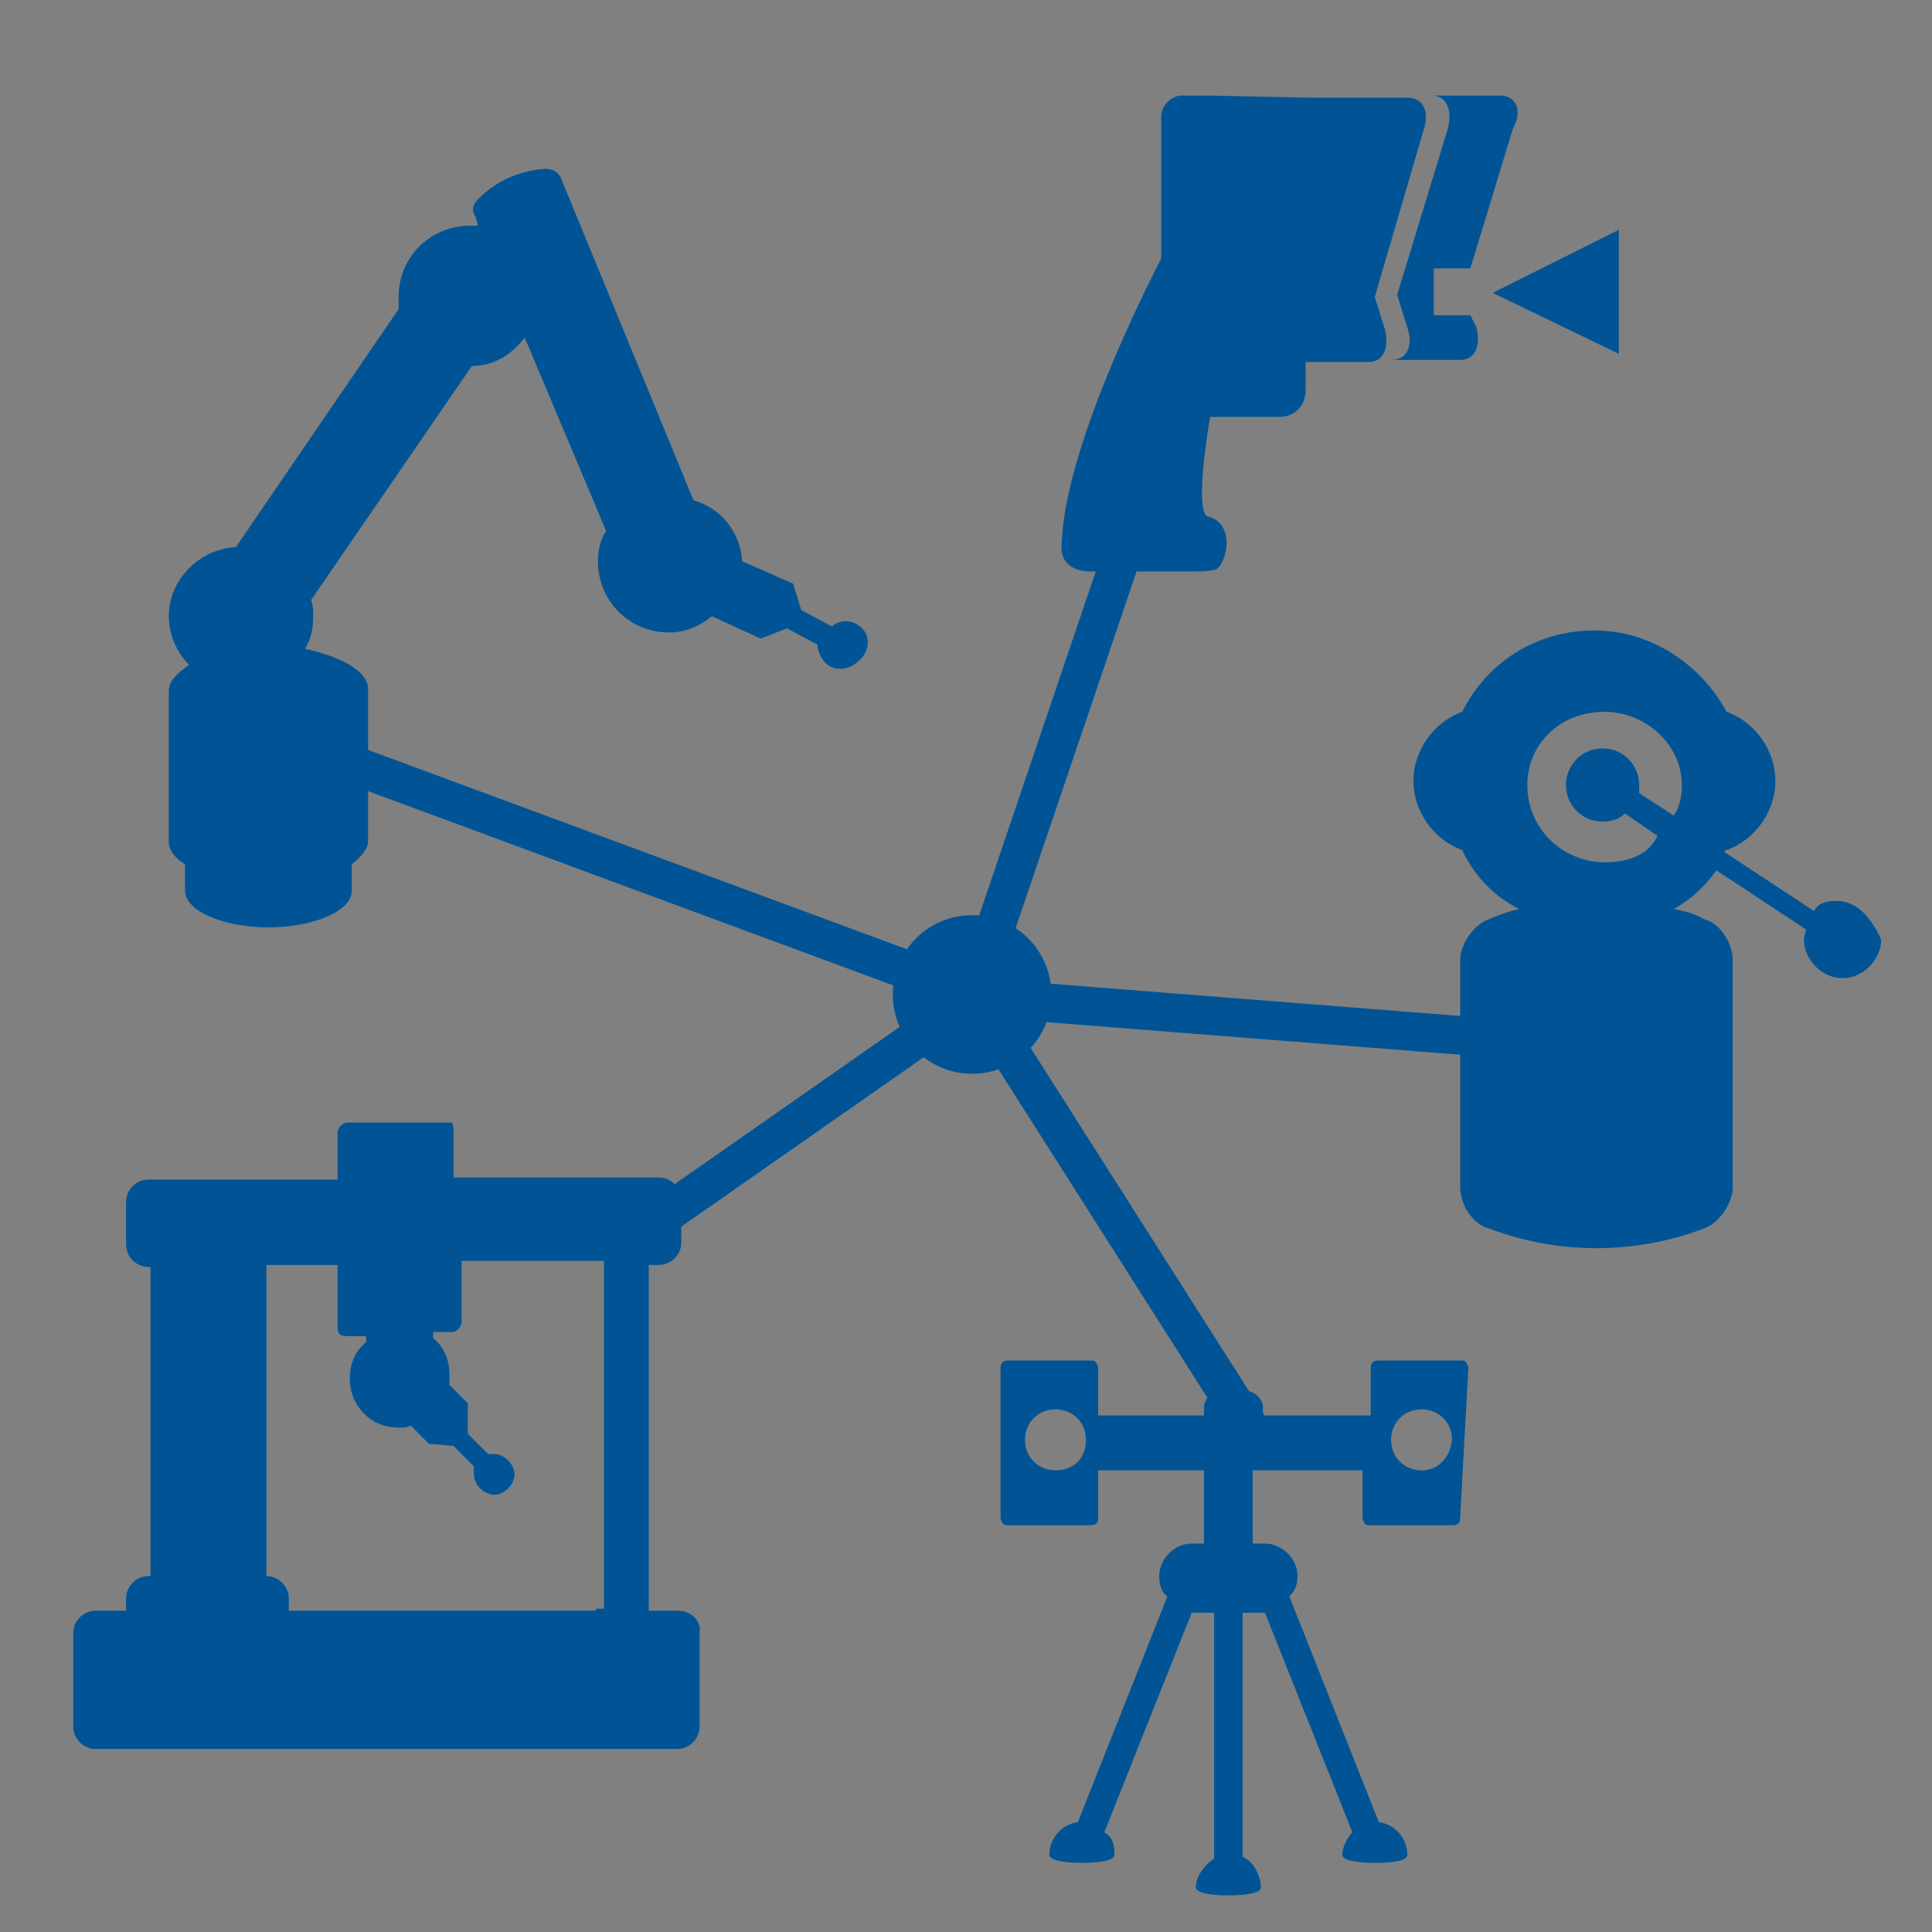 <?xml version="1.0" encoding="utf-8"?>
<!-- Generator: Adobe Illustrator 27.0.0, SVG Export Plug-In . SVG Version: 6.00 Build 0)  -->
<svg version="1.1" id="Ebene_1" xmlns="http://www.w3.org/2000/svg" xmlns:xlink="http://www.w3.org/1999/xlink" x="0px" y="0px"
	 viewBox="0 0 95 95" style="enable-background:new 0 0 95 95;" xml:space="preserve">
<rect x="0" y="0" width="95" height="95" fill="#808080" stroke="none"/>
<style type="text/css">
	.st0{fill:#005495;}
	.st1{fill:#FFFFFF;}
	.st2{fill:#004F91;}
	.st3{fill:none;}
	.st4{fill-rule:evenodd;clip-rule:evenodd;fill:#005495;}
</style>
<g>
	<path class="st0" d="M69.7-63.3c-3.1,0-6.1,0-9.2,0c0-8.3,0-16.5,0-24.8c3.1,0,6.1,0,9.2,0C69.7-79.8,69.7-71.6,69.7-63.3z
		 M65.1-86.2c-1,0-1.9,0-2.9,0c-0.3,0-0.7,0.1-0.7,0.5s0.3,0.5,0.7,0.5c1.9,0,3.9,0,5.8,0c0.3,0,0.7-0.1,0.7-0.5s-0.3-0.5-0.7-0.5
		C67-86.2,66.1-86.2,65.1-86.2z M65.1-83.3c1,0,1.9,0,2.9,0c0.3,0,0.7-0.1,0.7-0.5s-0.3-0.5-0.7-0.5c-1.9,0-3.9,0-5.8,0
		c-0.4,0-0.7,0.1-0.7,0.5s0.3,0.5,0.7,0.5C63.1-83.3,64.1-83.3,65.1-83.3z M65-82.4L65-82.4c-0.9,0-1.9,0-2.8,0
		c-0.4,0-0.7,0.1-0.7,0.5s0.3,0.5,0.7,0.5c1.9,0,3.9,0,5.8,0c0.4,0,0.7-0.1,0.7-0.5s-0.3-0.5-0.7-0.5C67-82.4,66-82.4,65-82.4z"/>
	<path class="st0" d="M79-64.9c-2.6,0-5.2,0-7.9,0c0-7.1,0-14.1,0-21.2c2.6,0,5.2,0,7.9,0C79-79.1,79-72,79-64.9z M75.1-82.9
		c-0.8,0-1.6,0-2.5,0c-0.2,0-0.4,0.3-0.6,0.4c0.2,0.1,0.4,0.4,0.6,0.4c1.7,0,3.3,0,5,0c0.2,0,0.4-0.3,0.6-0.4
		c-0.2-0.1-0.4-0.4-0.6-0.4C76.7-82.9,75.9-82.9,75.1-82.9z M75-84.5c-0.8,0-1.6,0-2.5,0c-0.2,0-0.4,0.3-0.6,0.4
		c0.2,0.1,0.4,0.4,0.6,0.4c1.7,0,3.3,0,5,0c0.2,0,0.4-0.3,0.6-0.4c-0.2-0.1-0.4-0.4-0.6-0.4C76.7-84.5,75.9-84.5,75-84.5z M75-80.4
		c0.8,0,1.7,0,2.5,0c0.3,0,0.6,0,0.5-0.4c0-0.2-0.4-0.4-0.5-0.4c-1.7,0-3.3,0-5,0c-0.2,0-0.4,0.3-0.6,0.4c0.2,0.1,0.4,0.4,0.6,0.4
		C73.4-80.4,74.2-80.4,75-80.4z"/>
	<path class="st0" d="M51.2-86.2c2.6,0,5.2,0,7.8,0c0,7,0,14,0,21.1c-2.6,0-5.2,0-7.8,0C51.2-72.1,51.2-79.2,51.2-86.2z M55.1-83
		c-0.8,0-1.6,0-2.5,0c-0.3,0-0.7,0.1-0.6,0.5c0,0.2,0.4,0.4,0.6,0.4c1.6,0,3.3,0,4.9,0c0.2,0,0.4-0.3,0.6-0.4
		c-0.2-0.1-0.4-0.4-0.6-0.4C56.8-83,55.9-83,55.1-83z M55.1-83.7c0.8,0,1.6,0,2.5,0c0.2,0,0.4-0.3,0.6-0.4c-0.2-0.1-0.4-0.4-0.6-0.4
		c-1.6,0-3.3,0-4.9,0c-0.3,0-0.7,0.1-0.6,0.5c0,0.2,0.4,0.4,0.6,0.4C53.5-83.7,54.3-83.8,55.1-83.7z M55.1-80.5c0.8,0,1.7,0,2.5,0
		c0.2,0,0.4-0.2,0.6-0.4c-0.2-0.1-0.4-0.4-0.6-0.4c-1.7,0-3.3,0-5,0c-0.2,0-0.5,0.2-0.5,0.4c-0.1,0.4,0.2,0.4,0.5,0.4
		C53.4-80.6,54.3-80.5,55.1-80.5z"/>
	<path class="st1" d="M65.1-86.2c1,0,1.9,0,2.9,0c0.4,0,0.7,0.1,0.7,0.5s-0.3,0.5-0.7,0.5c-1.9,0-3.9,0-5.8,0
		c-0.4,0-0.7-0.1-0.7-0.5s0.3-0.5,0.7-0.5C63.2-86.2,64.1-86.2,65.1-86.2z"/>
	<path class="st1" d="M65.1-83.3c-1,0-1.9,0-2.9,0c-0.4,0-0.7-0.1-0.7-0.5s0.3-0.5,0.7-0.5c1.9,0,3.9,0,5.8,0c0.4,0,0.7,0.1,0.7,0.5
		s-0.3,0.5-0.7,0.5C67-83.3,66.1-83.3,65.1-83.3z"/>
	<path class="st1" d="M65-82.4c1,0,2,0,3,0c0.4,0,0.7,0.1,0.7,0.5s-0.3,0.5-0.7,0.5c-1.9,0-3.9,0-5.8,0c-0.4,0-0.7-0.1-0.7-0.5
		s0.3-0.5,0.7-0.5C63.1-82.4,64.1-82.4,65-82.4L65-82.4z"/>
	<path class="st1" d="M75.1-82.9c0.8,0,1.6,0,2.5,0c0.2,0,0.4,0.3,0.6,0.4c-0.2,0.1-0.4,0.4-0.6,0.4c-1.7,0-3.3,0-5,0
		c-0.2,0-0.4-0.3-0.6-0.4c0.2-0.1,0.4-0.4,0.6-0.4C73.5-82.9,74.3-82.9,75.1-82.9z"/>
	<path class="st1" d="M75-84.5c0.8,0,1.7,0,2.5,0c0.2,0,0.4,0.3,0.6,0.4c-0.2,0.1-0.4,0.4-0.6,0.4c-1.7,0-3.3,0-5,0
		c-0.2,0-0.4-0.3-0.6-0.4c0.2-0.1,0.4-0.4,0.6-0.4C73.4-84.5,74.2-84.5,75-84.5z"/>
	<path class="st1" d="M75-80.4c-0.8,0-1.6,0-2.5,0c-0.2,0-0.4-0.3-0.6-0.4c0.2-0.1,0.4-0.4,0.6-0.4c1.7,0,3.3,0,5,0
		c0.2,0,0.5,0.2,0.5,0.4c0.1,0.4-0.2,0.4-0.5,0.4C76.7-80.4,75.9-80.4,75-80.4z"/>
	<path class="st1" d="M55.1-83c0.8,0,1.6,0,2.5,0c0.2,0,0.4,0.3,0.6,0.4c-0.2,0.1-0.4,0.4-0.6,0.4c-1.6,0-3.3,0-4.9,0
		c-0.2,0-0.5-0.2-0.6-0.4c-0.1-0.4,0.2-0.5,0.6-0.5C53.5-83,54.3-83,55.1-83z"/>
	<path class="st1" d="M55.1-83.7c-0.8,0-1.6,0-2.5,0c-0.2,0-0.5-0.2-0.6-0.4c-0.1-0.4,0.2-0.5,0.6-0.5c1.6,0,3.3,0,4.9,0
		c0.2,0,0.4,0.3,0.6,0.4c-0.2,0.2-0.4,0.4-0.6,0.4C56.8-83.7,55.9-83.7,55.1-83.7z"/>
	<path class="st1" d="M55.1-80.5c-0.8,0-1.6,0-2.5,0c-0.3,0-0.6,0-0.5-0.4c0-0.2,0.4-0.4,0.5-0.4c1.7,0,3.3,0,5,0
		c0.2,0,0.4,0.3,0.6,0.4c-0.2,0.1-0.4,0.4-0.6,0.4C56.8-80.5,55.9-80.5,55.1-80.5z"/>
</g>
<g>
	<path class="st2" d="M124.5-63.5c0-7.4,0-14.7,0-22.2c0.4,0.2,0.9,0.3,1.3,0.5c2.7,1,5.5,2.1,8.2,3.1c0.4,0.2,0.5,0.4,0.5,0.8
		c0,4.5,0,9,0,13.6c0,0.3,0,0.6-0.4,0.7c-3.1,1.1-6.1,2.3-9.2,3.5C124.7-63.6,124.6-63.5,124.5-63.5z"/>
	<path class="st2" d="M122.5-63.6c-1.3-0.5-2.5-0.9-3.8-1.4c-1.8-0.7-3.5-1.4-5.3-2c-0.4-0.1-0.5-0.3-0.5-0.7c0-4.5,0-9,0-13.6
		c0-0.3,0-0.6,0.3-0.7c3.1-1.2,6.1-2.3,9.3-3.5C122.5-78.2,122.5-70.9,122.5-63.6z"/>
	<path class="st2" d="M136.6-68.6c0.3,0.2,0.4,0.3,0.6,0.4c-0.2,0.1-0.3,0.3-0.5,0.4c-0.4,0.2-0.8,0.2-1.2,0.4
		c0-0.2-0.1-0.3-0.1-0.5c0.7,0,0.8-0.5,0.8-1c0-3.7,0-7.5,0-11.2c0-0.7,0-1.2-0.8-1.3c0.1-0.5,0.1-0.5,0.4-0.4
		c0.4,0.1,0.7,0.3,1.1,0.4c0.4,0.1,0.4,0.3,0.1,0.5c-0.1,0.1-0.3,0.2-0.3,0.4C136.6-76.5,136.6-72.5,136.6-68.6
		C136.6-68.5,136.6-68.5,136.6-68.6z"/>
	<path class="st2" d="M124.9-88.5c-0.1,0.6,0.2,0.8,0.7,1c2.7,1,5.4,2.1,8.1,3.1c0.1,0.1,0.3,0.1,0.4,0.1c0.3-0.1-0.1-0.9,0.6-0.7
		c0,0.5,0,1,0,1.5c0,0.1-0.2,0.2-0.2,0.3c-0.1-0.1-0.2-0.1-0.2-0.2c-0.1-0.1-0.2-0.3-0.4-0.4c-2.9-1.1-5.9-2.3-8.8-3.4
		c-0.1,0-0.1,0,0,0c-0.2,0.2-0.4,0.4-0.6,0.6C124.2-87.9,124.3-88.4,124.9-88.5z"/>
</g>
<g>
	<path class="st2" d="M188.5-80.6c0.6-0.5,1.1-1,1.7-1.5c-0.5-0.3-0.9-0.6-1.3-0.8c-4.7-2.5-10.4,0.2-11.5,5.3
		c-0.1,0.4-0.1,0.9-0.2,1.3c0,0.3-0.1,0.4-0.4,0.4c-0.8,0-1.5,0-2.3,0c-0.3,0-0.4-0.2-0.4-0.4c0.1-2.4,0.9-4.6,2.4-6.5
		c1.7-2.1,3.9-3.5,6.6-4c3.3-0.6,6.3,0.1,8.9,2.2c0.1,0.1,0.1,0.1,0.3,0.2c0.4-0.4,0.8-0.8,1.2-1.1c0.4-0.4,0.5-0.4,0.7,0.1
		c0.8,2.3,1.5,4.6,2.3,7c0,0.1,0,0.3,0,0.5c-0.2,0-0.3,0-0.4,0c-2.3-0.8-4.7-1.5-7-2.3C188.9-80.4,188.8-80.5,188.5-80.6z"/>
	<path class="st2" d="M176.5-65.8c-0.2-0.3-0.3-0.4-0.3-0.6c-0.8-2.3-1.6-4.7-2.3-7c0-0.1,0-0.3,0-0.4c0.1,0,0.3,0,0.4,0
		c2.3,0.8,4.6,1.5,6.9,2.3c0.6,0.2,0.6,0.3,0.2,0.7c-0.4,0.4-0.8,0.7-1.2,1.1c1,0.8,2.1,1.3,3.3,1.6c2.7,0.5,5.1-0.1,7.1-2
		c1.5-1.4,2.3-3.1,2.5-5.2c0.1-0.6,0-0.6,0.7-0.6s1.3,0,2,0c0.4,0,0.5,0.1,0.5,0.5c-0.2,2.9-1.2,5.3-3.3,7.4
		c-2.3,2.3-5.1,3.3-8.3,3.2c-2.4-0.1-4.5-0.9-6.3-2.3c-0.3-0.2-0.4-0.2-0.6,0C177.4-66.7,177-66.3,176.5-65.8z"/>
	<path class="st2" d="M189.3-71.1c-0.3-0.2-0.4-0.7-1-0.5c-0.6,0.1-0.4,0.6-0.7,0.9c-0.3-0.1-0.6-0.1-0.9-0.2
		c-0.1-0.4,0.1-0.8-0.4-1.1c-0.5-0.3-0.7,0.1-1.1,0.1c-0.2-0.3-0.4-0.5-0.6-0.8c0.2-0.3,0.7-0.4,0.5-1c-0.1-0.5-0.6-0.4-0.9-0.7
		c0.1-0.3,0.1-0.6,0.2-1c0.4-0.1,0.8,0.2,1.1-0.3c0.3-0.5-0.1-0.7-0.2-1.1c0.3-0.2,0.6-0.4,0.8-0.6c0.3,0.2,0.4,0.7,1,0.5
		c0.6-0.1,0.4-0.6,0.7-0.9c0.3,0.1,0.6,0.1,1,0.2c0.1,0.4-0.2,0.8,0.3,1.1c0.5,0.3,0.7-0.1,1.1-0.2c0.2,0.3,0.4,0.5,0.6,0.9
		c-0.1,0.1-0.2,0.1-0.3,0.2c-0.5,0.4-0.4,1,0.3,1.2c0.3,0.1,0.4,0.2,0.3,0.5c-0.1,0.2,0.1,0.7-0.5,0.7c-0.8,0-1.1,0.5-0.7,1.2
		c0,0.1,0.1,0.1,0.1,0.2C189.9-71.5,189.6-71.3,189.3-71.1z M187.8-75.8c-0.9,0-1.6,0.7-1.6,1.6c0,0.8,0.7,1.6,1.6,1.6
		c0.9,0,1.6-0.7,1.6-1.6C189.4-75.1,188.7-75.8,187.8-75.8z"/>
	<path class="st2" d="M179.8-76.9c0-0.3-0.1-0.5-0.1-0.8c0.9-0.4,1-0.7,0.3-1.4c0.1-0.1,0.1-0.2,0.2-0.3c0.1-0.1,0.2-0.2,0.2-0.3
		c0.9,0.4,1.2,0.2,1.2-0.7c0.6-0.3,0.7-0.3,1,0.3c0.1,0.2,0.7,0.3,0.9,0.1c0.1-0.1,0.2-0.2,0.3-0.4c0.2,0.2,0.5,0.3,0.7,0.5
		c-0.4,0.9-0.2,1.2,0.8,1.2c0.1,0.2,0.1,0.5,0.1,0.6c-0.3,0.3-0.5,0.4-0.7,0.7c-0.2,0.4,0.2,0.6,0.4,0.8c-0.2,0.2-0.3,0.5-0.5,0.7
		c-1-0.3-1.2-0.2-1.3,0.8c-0.2,0-0.5,0.1-0.8,0.2c-0.2-0.3-0.1-0.7-0.6-0.8s-0.5,0.3-0.8,0.4c-0.2-0.2-0.4-0.3-0.7-0.5
		C181-76.6,180.8-76.8,179.8-76.9z M182.5-76.4c0.7,0,1.4-0.6,1.4-1.3s-0.6-1.4-1.4-1.4c-0.7,0-1.4,0.6-1.3,1.3
		C181.2-77,181.8-76.4,182.5-76.4z"/>
	<path class="st2" d="M188.5-74.2c0,0.4-0.3,0.7-0.7,0.7s-0.7-0.3-0.7-0.7s0.3-0.7,0.7-0.7S188.5-74.6,188.5-74.2z"/>
	<path class="st2" d="M182-77.8c0.1-0.3,0.3-0.5,0.6-0.5c0.4,0,0.5,0.3,0.5,0.6s-0.3,0.6-0.6,0.6C182.2-77.3,182-77.5,182-77.8z"/>
</g>
<g>
	<path class="st2" d="M259-68.1c-9.3,0-18.4,0-27.6,0c0-0.2,0-0.3,0-0.5c0-5.4,0-10.7,0-16.1c0-0.5,0.1-0.6,0.6-0.6
		c8.8,0,17.7,0,26.5,0c0.5,0,0.6,0.1,0.6,0.6c0,5.3,0,10.7,0,16C259-68.5,259-68.3,259-68.1z M245.2-69.5c4,0,7.9,0,11.9,0
		c0.4,0,0.6-0.1,0.6-0.6c0-4.4,0-8.8,0-13.3c0-0.5-0.1-0.6-0.6-0.6c-7.9,0-15.9,0-23.8,0c-0.6,0-0.6,0-0.6,0.6c0,4.4,0,8.8,0,13.2
		c0,0.5,0.1,0.6,0.6,0.6C237.2-69.5,241.2-69.5,245.2-69.5z"/>
	<path class="st2" d="M245.2-67.6c5,0,9.9,0,14.9,0c0.2,0,0.6,0.1,0.6,0.2c0.1,0.3,0.2,0.7-0.2,1s-0.8,0.5-1.3,0.5
		c-9.4,0-18.8,0-28.1,0c-0.6,0-1-0.2-1.3-0.6c-0.2-0.2-0.1-0.6-0.1-0.9c0-0.1,0.4-0.1,0.5-0.1C235.2-67.6,240.2-67.6,245.2-67.6z"/>
	<path class="st2" d="M234.2-70.6c0-0.2,0-0.4,0-0.5c0-3.8,0-7.5,0-11.3c0-0.6,0-0.6,0.6-0.6c5,0,9.9,0,14.9,0
		c0.3,0,0.6,0.1,0.7,0.3c0.5,0.5,1.1,1,1.6,1.6c0.1,0.2,0.3,0.4,0.3,0.6c0,3.2,0,6.4,0,9.5c0,0.3,0,0.5-0.4,0.5
		c-5.8,0-11.6,0-17.4,0C234.4-70.6,234.4-70.6,234.2-70.6z M251.9-71c0-0.1,0-0.1,0-0.2c0-3.1,0-6.1,0-9.2c0-0.1-0.2-0.3-0.3-0.3
		c-0.4,0-0.9,0-1.3,0c-0.3,0-0.5-0.1-0.4-0.5c0-0.4,0-0.8,0-1.1c0-0.5-0.1-0.6-0.6-0.6c-4.8,0-9.5,0-14.3,0c-0.4,0-0.5,0.1-0.5,0.5
		c0,2.7,0,5.4,0,8.1c0,0.4,0.1,0.5,0.5,0.5c2.1,0,4.1,0,6.2,0c0.2,0,0.4,0,0.6,0c0,1,0,1.8,0,2.7C245.2-71,248.6-71,251.9-71z
		 M238.9-72.2L238.9-72.2c0,0.2,0,0.4,0,0.5c0,0.3,0.1,0.4,0.3,0.3c0.2,0,0.5-0.1,0.7-0.1c0.4-0.2,0.6-0.7,0.4-1.1
		c-0.1-0.4-0.5-0.6-1.1-0.5C238.6-73,239-72.6,238.9-72.2C238.9-72.3,238.9-72.3,238.9-72.2z M238.4-71.4c0.1,0,0.1,0,0.2,0.1
		c0.1-0.1,0.2-0.3,0.2-0.4c-0.1-0.4-0.2-0.8-0.4-1.2c0-0.1-0.2-0.2-0.3-0.2c-0.1,0-0.2,0.1-0.3,0.1c-0.2,0.5-0.3,1-0.5,1.5
		c0.3,0.2,0.4,0,0.5-0.2c0-0.1,0.2-0.2,0.2-0.2c0.1,0,0.2,0.1,0.2,0.2C238.3-71.6,238.3-71.5,238.4-71.4z M236.8-71.8L236.8-71.8
		c-0.2,0-0.5,0-0.5-0.1c-0.1-0.2-0.1-0.4,0-0.5c0.1-0.1,0.4-0.1,0.5-0.2c0.1,0,0.2-0.1,0.3-0.2c-0.1-0.1-0.1-0.2-0.2-0.2
		c-0.4-0.1-0.7,0-0.9,0.3s-0.3,0.7,0,1.1c0.2,0.3,0.6,0.4,0.9,0.3c0.1,0,0.2-0.2,0.3-0.2C237-71.7,236.9-71.8,236.8-71.8z
		 M250.2-82.3c0,0.3,0,0.7,0,1.1c0,0.1,0.1,0.2,0.2,0.2c0.4,0,0.8,0,1.3,0C251.2-81.5,250.7-81.9,250.2-82.3z"/>
	<path class="st2" d="M256.3-78.3c-0.3,0-0.6,0-0.9,0v0.1c0.3,0,0.6,0,0.9,0.1c0.1,0.4,0,0.6-0.4,0.6c-0.2,0-0.3,0-0.5,0v0.1
		c0.3,0,0.6,0.1,0.9,0.1c0,0.1,0,0.3,0,0.5c-0.3,0-0.6,0.1-1,0.1v0.1c0.2,0,0.3,0,0.5,0c0.4,0,0.5,0.2,0.4,0.6c-0.3,0-0.6,0-0.9,0.1
		v0.1c0.3,0,0.6,0,0.9,0.1c0,0.2,0,0.3,0,0.5c-0.5,0-1,0-1.4,0c-0.1,0-0.2,0.1-0.4,0.2c0.1,0.1,0.2,0.3,0.4,0.3c0.5,0,0.9,0,1.4,0
		c0.2,0.4,0,0.6-0.4,0.6c-0.2,0-0.3,0-0.5,0v0.1c0.3,0,0.6,0.1,0.9,0.1c0,0.1,0,0.3,0,0.5c-0.3,0-0.7,0.1-1,0.1v0.1
		c0.3,0,0.6,0,0.9,0.1c0,0.2,0,0.3,0,0.5c-0.3,0-0.7,0-1,0.1v0.1c0.3,0,0.6,0,0.9,0.1c0,0.2,0,0.3,0,0.5c-0.3,0-0.6,0-0.9,0v0.1
		c0.3,0,0.6,0.1,1,0.1c0,0.2,0,0.4,0,0.6c-0.6,0-1.2,0-1.9,0c0-4,0-8,0-12c0.6,0,1.2,0,1.9,0c0,0.2,0,0.3,0,0.5
		c-0.3,0-0.6,0-0.9,0.1v0.1c0.3,0,0.6,0,0.9,0.1c0.1,0.4,0,0.6-0.4,0.5c-0.2,0-0.3,0-0.5,0c0,0.1,0,0.1,0,0.2c0.3,0,0.6,0.1,1,0.1
		c0,0.1,0,0.3,0,0.5c-0.3,0-0.6,0.1-1,0.1v0.1c0.3,0,0.6,0,0.9,0.1c0,0.2,0,0.3,0,0.5c-0.3,0-0.6,0-0.9,0c0,0.1,0,0.1,0,0.2
		c0.3,0,0.6,0.1,0.9,0.1c0,0.2,0,0.3,0,0.5c-0.5,0-1,0-1.4,0c-0.1,0-0.4,0.1-0.4,0.2c-0.1,0.3,0.2,0.3,0.4,0.3c0.4,0,0.7,0,1.1,0
		C256.4-78.7,256.5-78.6,256.3-78.3z"/>
	<path class="st2" d="M250.2-82.3c0.5,0.4,0.9,0.8,1.5,1.3c-0.5,0-0.9,0-1.3,0c-0.1,0-0.2-0.1-0.2-0.2
		C250.2-81.6,250.2-82,250.2-82.3z"/>
	<path class="st2" d="M244.3-73.7c0-2.7,0-5.4,0-8.1c0.4,0.1,0.8,0.2,1.2,0.4c1,0.3,2,0.6,3,0.9c0.3,0.1,0.4,0.2,0.4,0.5
		c0,1.5,0,3.1,0,4.6c0,0.2-0.1,0.4-0.3,0.4C247.2-74.6,245.8-74.2,244.3-73.7z"/>
	<path class="st2" d="M243.3-81.7c0,2.7,0,5.3,0,7.9c-0.1,0-0.3,0-0.4-0.1c-1.2-0.4-2.5-0.7-3.7-1.1c-0.3-0.1-0.4-0.2-0.4-0.5
		c0-1.5,0-3,0-4.5c0-0.2,0-0.4,0.3-0.5c1.3-0.4,2.7-0.8,4-1.2C243.1-81.7,243.2-81.7,243.3-81.7z"/>
	<path class="st2" d="M239.3-71.8c0-0.3,0-0.6,0-0.9c0.3,0,0.5,0.1,0.5,0.4C239.9-72,239.7-71.8,239.3-71.8z"/>
</g>
<g>
	<path class="st2" d="M290.5-67.9c0-0.2,0-0.4,0-0.6c0-5.2,0-10.5,0-15.7c0-0.5,0.1-0.6,0.6-0.6c8.7,0,17.4,0,26.1,0
		c0.4,0,0.5,0.1,0.5,0.5c0,5.3,0,10.6,0,15.8c0,0.2,0,0.3,0,0.5C308.6-67.9,299.5-67.9,290.5-67.9z M316.4-83.6
		c-8.3,0-16.5,0-24.7,0c0,4.2,0,8.3,0,12.5c0.5-0.3,0.9-0.6,1.4-1c0.1-0.1,0.1-0.2,0.1-0.3c0.1-0.1,0.2-0.4,0.4-0.4s0.4,0.1,0.5,0.2
		c0.2,0.1,0.3,0.3,0.4,0.3c1.1,0.5,2.2,1,3.4,1.3c0.4,0.1,1,0.2,1.4,0c1.9-0.7,3.8-1.4,5.6-2.1c0.1-0.1,0.3-0.2,0.3-0.4
		c0.2-0.4,0.5-0.5,0.9-0.2c0.2,0.1,0.4,0.3,0.6,0.3c1,0.1,2,0.2,3,0.3c0.3,0,0.7-0.1,1-0.1c0.2,0,0.5,0.1,0.6,0.2
		c0.4,0.6,1.3,0.7,1.7,0.1c0.5-0.7,1-1.3,1.5-2c0.1-0.1,0.1-0.3,0.1-0.4c0.1-0.2,0.2-0.4,0.3-0.5c0.2,0,0.5,0.1,0.5,0.2
		c0.1,0.4,0.5,0.5,0.8,0.7C316.4-77.5,316.4-80.6,316.4-83.6z M316.5-69.1c0-1.4,0-2.8,0-4.2c0-0.6-0.1-1-0.7-1.2
		c-0.4-0.2-0.7-0.2-1,0.2c-0.5,0.7-1,1.3-1.6,2c-0.1,0.1-0.2,0.3-0.3,0.5c-0.1,0.1-0.2,0.3-0.3,0.4c-0.2,0-0.4-0.1-0.5-0.2
		c-0.3-0.3-0.7-0.6-1.2-0.4c-0.1,0-0.3,0-0.3-0.1c-0.3-0.4-0.7-0.3-1.1-0.4c-0.7-0.1-1.4-0.1-2.1-0.2c-0.8-0.1-1.5-0.1-2.3,0.1
		c-1.9,0.7-3.8,1.4-5.7,2.2c-0.2,0.1-0.3,0.2-0.4,0.3c-0.2,0.3-0.6,0.3-0.9,0c-0.1-0.1-0.3-0.3-0.4-0.4c-1.1-0.5-2.3-1-3.4-1.3
		c-0.3-0.1-0.8-0.1-1.1,0.1c-0.5,0.2-0.9,0.6-1.3,0.9c-0.1,0.1-0.2,0.2-0.2,0.3c0,0.5,0,1,0,1.5C300-69.1,308.2-69.1,316.5-69.1z"/>
	<path class="st2" d="M304-67.5c4.9,0,9.8,0,14.7,0c0.2,0,0.5,0,0.5,0.1c0,0.3,0.1,0.7,0,0.9c-0.3,0.3-0.6,0.6-1.2,0.6
		c-9.4,0-18.7,0-28.1,0c-0.8,0-1.3-0.5-1.3-1.3c0-0.3,0.1-0.3,0.4-0.3c0.8,0,1.7,0,2.5,0C295.8-67.5,299.9-67.5,304-67.5z"/>
	<path class="st2" d="M316.5-69.1c-8.3,0-16.5,0-24.8,0c0-0.5,0-1,0-1.5c0-0.1,0.1-0.2,0.2-0.3c0.4-0.3,0.8-0.7,1.3-0.9
		c0.3-0.2,0.8-0.2,1.1-0.1c1.2,0.4,2.3,0.9,3.4,1.3c0.2,0.1,0.3,0.2,0.4,0.4c0.2,0.3,0.6,0.3,0.9,0c0.1-0.1,0.3-0.3,0.4-0.3
		c1.9-0.7,3.8-1.5,5.7-2.2c0.7-0.3,1.5-0.2,2.3-0.1c0.7,0.1,1.4,0.2,2.1,0.2c0.4,0,0.8,0,1.1,0.4c0,0.1,0.2,0.1,0.3,0.1
		c0.5-0.1,0.8,0.1,1.2,0.4c0.1,0.1,0.4,0.2,0.5,0.2s0.2-0.2,0.3-0.4c0.1-0.2,0.1-0.4,0.3-0.5c0.5-0.7,1-1.3,1.6-2
		c0.3-0.4,0.6-0.4,1-0.2c0.6,0.2,0.7,0.6,0.7,1.2C316.4-72,316.5-70.6,316.5-69.1z"/>
	<path class="st2" d="M311.9-77.2c-1.2,0-2.1-0.4-2.7-1.4c-0.9-1.3-0.5-3.1,0.9-3.9c1.3-0.8,3.2-0.5,4.2,0.6
		c0.7,0.8,0.9,1.7,0.5,2.7c-0.4,1.1-1.3,1.7-2.4,1.9C312.2-77.2,312-77.2,311.9-77.2z M309-79.9c0,0.1,0,0.2,0,0.2
		c0.2,1.5,1.7,2.5,3.3,2.3c1.2-0.2,2.3-1.2,2.4-2.3c0.1-1.2-0.5-2.3-1.8-2.7c-0.3-0.1-0.6-0.1-1-0.2c0,1,0,1.8,0,2.8
		C311-79.9,310-79.9,309-79.9z"/>
	<path class="st2" d="M295.5-82.6c0.9,0,1.7,0,2.6,0c0.2,0,0.5,0.2,0.5,0.3c0.1,0.3-0.2,0.3-0.5,0.3c-1.7,0-3.5,0-5.2,0
		c-0.2,0-0.5-0.2-0.5-0.3c0-0.3,0.2-0.3,0.5-0.3C293.8-82.6,294.6-82.6,295.5-82.6z"/>
	<path class="st2" d="M295.4-76c-0.8,0-1.7,0-2.5,0c-0.2,0-0.5-0.2-0.5-0.3c0-0.4,0.2-0.4,0.5-0.4c1.7,0,3.5,0,5.2,0
		c0.2,0,0.5,0.2,0.5,0.3c0,0.3-0.3,0.3-0.5,0.3C297.2-76,296.3-76,295.4-76z"/>
	<path class="st2" d="M303.1-76c-0.8,0-1.7,0-2.5,0c-0.2,0-0.5,0-0.5-0.3c0-0.4,0.3-0.3,0.6-0.3c1.7,0,3.4,0,5,0c0.1,0,0.2,0,0.2,0
		c0.1,0.1,0.3,0.2,0.4,0.3c-0.1,0.1-0.3,0.3-0.4,0.3c-0.6,0-1.2,0-1.7,0C303.8-76,303.5-76,303.1-76z"/>
	<path class="st2" d="M295.5-75.4c0.9,0,1.7,0,2.6,0c0.2,0,0.5,0,0.5,0.3s-0.3,0.3-0.5,0.3c-1.7,0-3.5,0-5.2,0
		c-0.2,0-0.5-0.2-0.5-0.3c0-0.3,0.3-0.3,0.5-0.3C293.8-75.4,294.6-75.4,295.5-75.4z"/>
	<path class="st2" d="M303.2-75.4c0.9,0,1.7,0,2.6,0c0.2,0,0.5,0.2,0.5,0.3c0,0.3-0.3,0.3-0.5,0.3c-1.7,0-3.5,0-5.2,0
		c-0.2,0-0.4-0.2-0.5-0.3c0-0.3,0.2-0.3,0.5-0.3C301.4-75.4,302.3-75.4,303.2-75.4z"/>
	<path class="st2" d="M303.1-82.6c0.8,0,1.7,0,2.5,0c0.1,0,0.3,0,0.4,0c0.1,0.1,0.2,0.2,0.2,0.3s-0.1,0.2-0.2,0.2
		c-0.1,0.1-0.2,0.1-0.3,0.1c-1.7,0-3.4,0-5.1,0h-0.1c-0.2-0.1-0.3-0.2-0.4-0.3c0.1-0.1,0.3-0.3,0.4-0.3
		C301.4-82.6,302.2-82.6,303.1-82.6z"/>
	<path class="st2" d="M295.5-79.3c-0.9,0-1.7,0-2.6,0c-0.2,0-0.5,0-0.5-0.3c0-0.1,0.3-0.3,0.5-0.3c1.7,0,3.5,0,5.2,0
		c0.2,0,0.5,0,0.5,0.3c0,0.1-0.3,0.3-0.5,0.3C297.2-79.3,296.3-79.3,295.5-79.3z"/>
	<path class="st2" d="M303.1-79.3c-0.8,0-1.7,0-2.5,0c-0.2,0-0.5,0-0.5-0.3s0.3-0.3,0.5-0.3c1.7,0,3.4,0,5.1,0c0.1,0,0.1,0,0.2,0
		c0.1,0.1,0.3,0.2,0.4,0.3c-0.1,0.1-0.2,0.2-0.4,0.3c-0.1,0-0.3,0-0.4,0C304.7-79.3,303.9-79.3,303.1-79.3z"/>
	<path class="st2" d="M303.1-77.4c-0.8,0-1.7,0-2.5,0c-0.2,0-0.5,0-0.5-0.3s0.3-0.3,0.5-0.3c1.7,0,3.5,0,5.2,0
		c0.2,0,0.5,0.2,0.5,0.3c0,0.3-0.3,0.3-0.5,0.3C304.9-77.4,304-77.4,303.1-77.4z"/>
	<path class="st2" d="M295.5-81.3c0.8,0,1.7,0,2.5,0c0.2,0,0.5,0,0.5,0.3c0,0.1-0.3,0.3-0.5,0.3c-1.7,0-3.5,0-5.2,0
		c-0.2,0-0.5,0-0.5-0.3c0-0.1,0.3-0.3,0.5-0.3C293.8-81.3,294.6-81.3,295.5-81.3z"/>
	<path class="st2" d="M303.2-81.3c0.8,0,1.7,0,2.5,0c0.2,0,0.5,0,0.5,0.3s-0.3,0.3-0.5,0.3c-1.7,0-3.5,0-5.2,0
		c-0.2,0-0.5-0.2-0.5-0.3c0-0.3,0.3-0.3,0.5-0.3C301.4-81.3,302.3-81.3,303.2-81.3z"/>
	<path class="st2" d="M295.5-77.4c-0.9,0-1.7,0-2.6,0c-0.2,0-0.5-0.2-0.5-0.3c0-0.3,0.3-0.3,0.5-0.3c1.7,0,3.4,0,5.2,0
		c0.2,0,0.5,0.2,0.5,0.3c0,0.3-0.3,0.3-0.5,0.3C297.2-77.4,296.3-77.4,295.5-77.4z"/>
</g>
<path class="st2" d="M138.2-22.8l-3-3c-0.4-0.4-1-0.4-1.4,0l0,0l-9.3,9.3v4.4h4.4l9.3-9.3C138.6-21.8,138.6-22.4,138.2-22.8
	L138.2-22.8z M128.1-14.1h-1.6v-1.6l5-5l1.6,1.6L128.1-14.1z M134.5-20.5l-1.6-1.6l1.6-1.6l1.6,1.6L134.5-20.5z"/>
<path class="st2" d="M128.5-29.1v-2h-2.1c-0.1-0.4-0.2-0.7-0.4-1l1.5-1.5l-1.4-1.4l-1.5,1.5c-0.3-0.2-0.7-0.3-1-0.4V-36h-2v2.1
	c-0.4,0.1-0.7,0.2-1,0.4l-1.5-1.5l-1.4,1.4l1.5,1.5c-0.2,0.3-0.3,0.7-0.4,1h-2.1v2h2.1c0.1,0.4,0.2,0.7,0.4,1l-1.5,1.5l1.4,1.4
	l1.5-1.5c0.3,0.2,0.7,0.3,1,0.4v2.1h2v-2.1c0.4-0.1,0.7-0.2,1-0.4l1.5,1.5l1.4-1.4l-1.5-1.5c0.2-0.3,0.3-0.7,0.4-1H128.5z
	 M122.5-28.1c-1.1,0-2-0.9-2-2s0.9-2,2-2s2,0.9,2,2C124.5-29,123.6-28.1,122.5-28.1z"/>
<path class="st2" d="M120.5-12.1h-6c-1.1,0-2-0.9-2-2v-24c0-1.1,0.9-2,2-2h16c1.1,0,2,0.9,2,2v10h-2v-10h-16v24h6V-12.1z"/>
<path class="st0" d="M57.3-12.1h-2v-3h-4v3h-2v-3c0-1.1,0.9-2,2-2h4c1.1,0,2,0.9,2,2V-12.1z"/>
<path class="st0" d="M77.3-12.1h-2v-3h-4v3h-2v-3c0-1.1,0.9-2,2-2h4c1.1,0,2,0.9,2,2V-12.1z"/>
<path class="st0" d="M67.3-12.1h-2v-3h-4v3h-2v-3c0-1.1,0.9-2,2-2h4c1.1,0,2,0.9,2,2V-12.1z"/>
<circle class="st0" cx="63.3" cy="-20.1" r="2"/>
<circle class="st0" cx="53.3" cy="-20.1" r="2"/>
<circle class="st0" cx="73.3" cy="-20.1" r="2"/>
<circle class="st0" cx="68.3" cy="-24.1" r="2"/>
<circle class="st0" cx="58.3" cy="-24.1" r="2"/>
<path class="st0" d="M73.3-28.1h-20c-1.1,0-2-0.9-2-2v-8c0-1.1,0.9-2,2-2h20c1.1,0,2,0.9,2,2v8C75.3-29,74.4-28.1,73.3-28.1z
	 M53.3-38.1v8h20v-8H53.3z"/>
<path class="st2" d="M194-19.1v3.6l-5-5v-6.6c0-0.4-0.2-0.7-0.6-0.9l-5.4-2.7v-5.6l2.6,2.6l1.4-1.4l-5-5l-5,5l1.4,1.4l2.6-2.6v5.6
	l-5.4,2.7c-0.3,0.2-0.6,0.5-0.6,0.9v6.6l-5,5v-3.6h-2v7h7v-2h-3.6l4.8-4.8l5.4,2.7c0.3,0.1,0.6,0.1,0.9,0l5.4-2.7l4.8,4.8h-3.6v2h7
	v-7H194z M181-18.7l-4-2v-4.8l4,2V-18.7z M182-25.2l-3.8-1.9L182-29l3.8,1.9L182-25.2z M187-20.7l-4,2v-4.8l4-2V-20.7z"/>
<path class="st2" d="M231.2-40.1h-2v26c0,1.1,0.9,2,2,2h26v-2h-26V-40.1z"/>
<path class="st2" d="M257.2-33.1h-7v2h3.6l-7.6,7.6l-4.3-4.3c-0.4-0.4-1-0.4-1.4,0l0,0l-7.3,7.3l1.4,1.4l6.6-6.6l4.3,4.3
	c0.4,0.4,1,0.4,1.4,0l0,0l8.3-8.3v3.6h2V-33.1z"/>
<rect id="_Transparent_Rectangle_" x="227.2" y="-43.1" class="st3" width="32" height="32"/>
<g>
	<path class="st2" d="M313.1-12.1h-2v-3c0-2.8-2.2-5-5-5h-6c-2.8,0-5,2.2-5,5v3h-2v-3c0-3.9,3.1-7,7-7h6c3.9,0,7,3.1,7,7V-12.1z"/>
	<path class="st2" d="M292.1-36.1c-0.6,0-1,0.4-1,1v9h2v-9C293.1-35.7,292.7-36.1,292.1-36.1z"/>
	<path class="st2" d="M291.1-40.1v2h5v7c0,3.9,3.1,7,7,7s7-3.1,7-7v-7h5v-2H291.1z M298.1-38.1h10v3h-10V-38.1z M303.1-26.1
		c-2.8,0-5-2.2-5-5v-2h10v2C308.1-28.4,305.9-26.1,303.1-26.1z"/>
</g>
<path class="st2" d="M379-32.5v-2h-2.1c-0.1-0.6-0.4-1.2-0.7-1.8l1.5-1.5l-1.4-1.4l-1.5,1.5c-0.5-0.4-1.1-0.6-1.8-0.7v-2.1h-2v2.1
	c-0.6,0.1-1.2,0.4-1.8,0.7l-1.5-1.5l-1.4,1.5l1.5,1.5c-0.4,0.5-0.6,1.1-0.7,1.8H365v2h2.1c0.1,0.6,0.4,1.2,0.7,1.8l-1.5,1.4l1.4,1.4
	l1.5-1.5c0.5,0.4,1.1,0.6,1.8,0.7v2.1h2v-2.1c0.6-0.1,1.2-0.4,1.8-0.7l1.5,1.5l1.4-1.4l-1.5-1.5c0.4-0.5,0.6-1.1,0.7-1.8H379z
	 M372-30.5c-1.7,0-3-1.3-3-3c0-1.7,1.3-3,3-3c1.7,0,3,1.3,3,3C375-31.8,373.6-30.5,372-30.5z"/>
<path class="st2" d="M365-12.5h-2v-5c0-1.7-1.3-3-3-3h-4c-1.7,0-3,1.3-3,3v5h-2v-5c0-2.8,2.2-5,5-5h4c2.8,0,5,2.2,5,5V-12.5z"/>
<path class="st2" d="M358-32.5c1.7,0,3,1.3,3,3s-1.3,3-3,3c-1.7,0-3-1.3-3-3C355-31.1,356.3-32.5,358-32.5 M358-34.5
	c-2.8,0-5,2.2-5,5s2.2,5,5,5c2.8,0,5-2.2,5-5S360.7-34.5,358-34.5z"/>
<rect id="_Transparent_Rectangle__00000124152074587756114270000008410060751058547383_" x="349" y="-42.5" class="st3" width="32" height="32"/>
<path class="st2" d="M423.3-40.1c-7.7,0-14,6.3-14,14s6.3,14,14,14c7.7,0,14-6.3,14-14S431-40.1,423.3-40.1z M423.3-14.1
	c-6.6,0-12-5.4-12-12s5.4-12,12-12s12,5.4,12,12S429.9-14.1,423.3-14.1z"/>
<path class="st2" d="M418.8-31.1c-1.4,0-2.5,1.1-2.5,2.5s1.1,2.5,2.5,2.5c1.4,0,2.5-1.1,2.5-2.5C421.3-30,420.2-31.1,418.8-31.1
	L418.8-31.1z"/>
<path class="st2" d="M427.8-31.1c-1.4,0-2.5,1.1-2.5,2.5s1.1,2.5,2.5,2.5s2.5-1.1,2.5-2.5C430.3-30,429.2-31.1,427.8-31.1
	L427.8-31.1z"/>
<path class="st2" d="M423.3-18.1c2.8,0,5.4-1.5,6.9-3.9l-1.7-1c-1.7,2.8-5.4,3.8-8.2,2c-0.8-0.5-1.5-1.2-2-2l-1.7,1
	C417.9-19.6,420.5-18.1,423.3-18.1z"/>
<g>
	<rect x="532.8" y="-19" class="st2" width="8" height="2"/>
	<circle class="st2" cx="529.8" cy="-18" r="1"/>
	<circle class="st2" cx="539.8" cy="-22" r="1"/>
	<rect x="528.8" y="-23" class="st2" width="8" height="2"/>
	<rect x="532.8" y="-27" class="st2" width="8" height="2"/>
	<circle class="st2" cx="529.8" cy="-26" r="1"/>
</g>
<path class="st2" d="M497.3-13.5l-7.4-7.4c1.5-2,2.4-4.5,2.4-7.2c0-6.6-5.4-12-12-12c-3.3,0-6.4,1.3-8.7,3.8l1.5,1.4
	c1.8-2.1,4.4-3.2,7.2-3.2c5.5,0,10,4.5,10,10s-4.5,10-10,10c-3,0-5.8-1.3-7.7-3.6l-1.5,1.3c2.2,2.7,5.6,4.3,9.2,4.3
	c3.2,0,6.1-1.3,8.3-3.3l7.3,7.3L497.3-13.5z"/>
<path class="st2" d="M557.3-33.1l-10-5.5c-0.3-0.2-0.7-0.2-1,0l-10,5.5c-0.5,0.3-0.7,0.9-0.4,1.4c0.1,0.2,0.2,0.3,0.4,0.4l9.5,5.2
	v10.7l-3-1.7l-1,1.8l4.5,2.5c0.3,0.2,0.7,0.2,1,0l10-5.5c0.3-0.2,0.5-0.5,0.5-0.9v-13C557.8-32.6,557.6-32.9,557.3-33.1z
	 M546.8-36.6l7.9,4.4l-7.9,4.4l-7.9-4.4L546.8-36.6z M555.8-19.8l-8,4.4v-10.7l8-4.4V-19.8z"/>
<g>
	<rect x="470.1" y="-25.6" class="st2" width="8" height="2"/>
	<circle class="st2" cx="467.1" cy="-24.6" r="1"/>
	<circle class="st2" cx="477.1" cy="-28.6" r="1"/>
	<rect x="466.1" y="-29.6" class="st2" width="8" height="2"/>
	<rect x="470.1" y="-33.6" class="st2" width="8" height="2"/>
	<circle class="st2" cx="467.1" cy="-32.6" r="1"/>
</g>
<path class="st2" d="M591.3-23.6c0,6.6,5.4,12,12,12c6.6,0,12-5.4,12-12s-5.4-12-12-12h-4v-5l-6,6l6,6v-5h4c5.5,0,10,4.5,10,10
	s-4.5,10-10,10s-10-4.5-10-10H591.3z"/>
<path class="st2" d="M608.5-22.9c0-0.1,0-0.2,0-0.3c0-0.1,0-0.2,0-0.3l0.8-0.7c0.3-0.3,0.4-0.7,0.2-1.1l-1-1.7
	c-0.2-0.3-0.4-0.4-0.8-0.4c-0.1,0-0.2,0-0.3,0l-1.1,0.4c-0.2-0.1-0.4-0.2-0.6-0.3l-0.2-1.1c-0.1-0.4-0.4-0.7-0.9-0.7h-2
	c-0.4,0-0.8,0.3-0.9,0.7l-0.2,1.1c-0.2,0.1-0.4,0.2-0.6,0.3l-1-0.4c-0.1,0-0.2,0-0.3,0c-0.3,0-0.6,0.2-0.8,0.4l-1,1.7
	c-0.2,0.4-0.1,0.8,0.2,1.1l0.8,0.8c0,0.1,0,0.2,0,0.3c0,0.1,0,0.2,0,0.3l-0.8,0.7c-0.3,0.3-0.4,0.7-0.2,1.1l1,1.7
	c0.2,0.3,0.4,0.4,0.8,0.4c0.1,0,0.2,0,0.3,0l1.1-0.4c0.2,0.1,0.4,0.2,0.6,0.3l0.2,1.1c0.1,0.4,0.4,0.7,0.9,0.7h2.1
	c0.4,0,0.8-0.3,0.9-0.7l0.2-1.1c0.2-0.1,0.4-0.2,0.6-0.3l1.1,0.4c0.1,0,0.2,0,0.3,0c0.3,0,0.6-0.2,0.8-0.4l1-1.7
	c0.2-0.4,0.1-0.8-0.2-1.1L608.5-22.9z M607.7-19.7l-1.5-0.5c-0.3,0.3-0.7,0.5-1.2,0.7l-0.3,1.6h-2.1l-0.3-1.5
	c-0.4-0.2-0.8-0.4-1.2-0.7l-1.5,0.5l-1-1.7l1.2-1c-0.1-0.5-0.1-0.9,0-1.4l-1.2-1.1l1-1.7l1.5,0.5c0.3-0.3,0.7-0.5,1.2-0.7l0.3-1.6
	h2.1l0.3,1.5c0.4,0.2,0.8,0.4,1.2,0.7l1.5-0.5l1,1.7l-1.2,1c0.1,0.5,0.1,0.9,0,1.4l1.2,1.1L607.7-19.7z"/>
<path class="st2" d="M603.7-20.6c-1.4,0-2.6-1.2-2.6-2.6s1.2-2.6,2.6-2.6c1.4,0,2.6,1.2,2.6,2.6C606.3-21.8,605.2-20.6,603.7-20.6
	L603.7-20.6z M603.7-24.9c-0.9,0-1.7,0.7-1.7,1.7v0.1c0,0.9,0.7,1.7,1.7,1.7h0.1c0.9,0,1.7-0.7,1.7-1.7v-0.1
	C605.4-24.1,604.7-24.9,603.7-24.9L603.7-24.9z"/>
<rect x="661.5" y="-22.5" class="st2" width="3.6" height="1.8"/>
<path class="st2" d="M654.3-37.8v23.4c0,1,0.8,1.8,1.8,1.8h14.4c1,0,1.8-0.8,1.8-1.8v-23.4H654.3z M670.5-14.4h-14.4v-10.8h14.4
	V-14.4z M670.5-27h-14.4v-3.6h14.4V-27z M656.1-32.4V-36h14.4v3.6H656.1z"/>
<path class="st2" d="M733.3-28.1h-2v2h2c1.7,0,3,1.3,3,3v4h2v-4C738.3-25.9,736.1-28.1,733.3-28.1z"/>
<path class="st2" d="M731.3-38.1c1.7,0,3,1.3,3,3s-1.3,3-3,3s-3-1.3-3-3S729.6-38.1,731.3-38.1 M731.3-40.1c-2.8,0-5,2.2-5,5
	s2.2,5,5,5s5-2.2,5-5S734.1-40.1,731.3-40.1z"/>
<path class="st2" d="M730.3-12.1h-2v-2c0-1.7-1.3-3-3-3h-4c-1.7,0-3,1.3-3,3v2h-2v-2c0-2.8,2.2-5,5-5h4c2.8,0,5,2.2,5,5V-12.1z"/>
<path class="st2" d="M723.3-29.1c1.7,0,3,1.3,3,3s-1.3,3-3,3s-3-1.3-3-3S721.6-29.1,723.3-29.1 M723.3-31.1c-2.8,0-5,2.2-5,5
	s2.2,5,5,5s5-2.2,5-5S726.1-31.1,723.3-31.1z"/>
<path class="st2" d="M715.3-28.1h-2c-2.8,0-5,2.2-5,5v4h2v-4c0-1.7,1.3-3,3-3h2V-28.1z"/>
<path class="st2" d="M715.3-38.1c1.7,0,3,1.3,3,3s-1.3,3-3,3s-3-1.3-3-3S713.6-38.1,715.3-38.1 M715.3-40.1c-2.8,0-5,2.2-5,5
	s2.2,5,5,5s5-2.2,5-5S718.1-40.1,715.3-40.1z"/>
<g>
	<path class="st2" d="M783.1-14.1c-3.6,0-7.1-1.8-9.2-5h5.2v-2h-8v8h2v-3.7c2.5,3,6.1,4.7,10,4.7V-14.1z"/>
	<path class="st2" d="M798.1-18.1v-2H796c-0.1-0.6-0.4-1.2-0.7-1.8l1.5-1.5l-1.4-1.4l-1.5,1.5c-0.5-0.3-1.1-0.6-1.8-0.7v-2.1h-2v2.1
		c-0.6,0.1-1.2,0.4-1.8,0.7l-1.5-1.5l-1.4,1.4l1.5,1.5c-0.3,0.5-0.6,1.1-0.7,1.8h-2.1v2h2.1c0.1,0.6,0.4,1.2,0.7,1.8l-1.5,1.5
		l1.4,1.4l1.5-1.5c0.5,0.3,1.1,0.6,1.8,0.7v2.1h2v-2.1c0.6-0.1,1.2-0.4,1.8-0.7l1.5,1.5l1.4-1.4l-1.5-1.5c0.3-0.5,0.6-1.1,0.7-1.8
		H798.1z M791.1-16.1c-1.7,0-3-1.3-3-3s1.3-3,3-3s3,1.3,3,3S792.8-16.1,791.1-16.1z"/>
	<path class="st2" d="M787.1-31.1h5.2c-3.3-5.1-10.1-6.5-15.2-3.2c-3.1,2-5,5.5-5,9.2h-2c0-7.2,5.8-13,13-13c3.9,0,7.5,1.7,10,4.7
		v-3.7h2v8h-8V-31.1z"/>
</g>
<polygon class="st2" points="852.9,-32.1 854.5,-29.1 857.9,-28.7 855.4,-26.4 855.9,-23.1 852.9,-25 849.9,-23.1 850.4,-26.4 
	847.9,-28.7 851.4,-29.1 "/>
<path class="st2" d="M849.9-12.1h-2v-5c0-2.8-2.2-5-5-5h-6c-2.8,0-5,2.2-5,5v5h-2v-5c0-3.9,3.1-7,7-7h6c3.9,0,7,3.1,7,7V-12.1z"/>
<path class="st2" d="M839.9-38.1c2.8,0,5,2.2,5,5s-2.2,5-5,5s-5-2.2-5-5S837.2-38.1,839.9-38.1 M839.9-40.1c-3.9,0-7,3.1-7,7
	s3.1,7,7,7s7-3.1,7-7S843.8-40.1,839.9-40.1z"/>
<path class="st2" d="M913.3-36.1h-4v-2h-2v2h-8v-2h-2v2h-4c-1.1,0-2,0.9-2,2v20c0,1.1,0.9,2,2,2h20c1.1,0,2-0.9,2-2v-20
	C915.3-35.2,914.4-36.1,913.3-36.1z M913.3-14.1h-20v-14h20V-14.1z M913.3-30.1h-20v-4h4v2h2v-2h8v2h2v-2h4V-30.1z"/>
<path class="st2" d="M973.3-36.2v2.2l-20.4,3.7c-1,0.2-1.7,1-1.6,2v4.3c0,1,0.7,1.8,1.6,2l2.4,0.4v3.4c0,1.1,0.9,2,2,2h8
	c1.1,0,2-0.9,2-2v-1.3l6,1.1v2.2h2v-20C975.3-36.2,973.3-36.2,973.3-36.2z M965.3-18.2h-8v-3.1l8,1.5V-18.2z M953.3-24v-4.4l20-3.6
	v11.6L953.3-24z"/>
<path class="st2" d="M1037.4-30.1c-0.7,0-1.4,0.3-1.9,0.8l-0.4,0.4l-0.4-0.4c-1-1.1-2.7-1.1-3.8-0.1c0,0,0,0-0.1,0.1
	c-1.1,1.1-1.1,2.8,0,3.9l4.2,4.3l4.3-4.3c1.1-1.1,1.1-2.8,0-3.9C1038.8-29.8,1038.1-30.1,1037.4-30.1z"/>
<path class="st2" d="M1012.1-12.1h2v-5c0-2.8,2.2-5,5-5h6c2.8,0,5,2.2,5,5v5h2v-5c0-3.9-3.1-7-7-7h-6c-3.9,0-7,3.1-7,7V-12.1z"/>
<path class="st2" d="M1022.1-38.1c2.8,0,5,2.2,5,5s-2.2,5-5,5s-5-2.2-5-5S1019.4-38.1,1022.1-38.1 M1022.1-40.1c-3.9,0-7,3.1-7,7
	s3.1,7,7,7c3.9,0,7-3.1,7-7S1026-40.1,1022.1-40.1z"/>
<g>
	<path class="st0" d="M42.4,30.9c-0.4-0.4-1-0.5-1.5-0.1l-1.5-0.8L39,28.7l-2.5-1.1c-0.1-1.4-1-2.6-2.4-3L27.6,8.8
		c-0.1-0.3-0.4-0.5-0.8-0.5c-1.3,0.1-2.4,0.6-3.3,1.5c-0.3,0.3-0.3,0.6-0.1,0.9l0.1,0.4c-0.1,0-0.3,0-0.4,0c-1.9,0-3.5,1.5-3.5,3.5
		c0,0.3,0,0.4,0,0.6l-8,11.7c-1.8,0.1-3.3,1.6-3.3,3.4c0,0.9,0.4,1.8,1,2.4c-0.6,0.4-1,0.8-1,1.3v7.4c0,0.4,0.3,0.8,0.8,1.1v1.3
		c0,1,1.9,1.8,4.1,1.8s4.1-0.8,4.1-1.8v-1.3c0.5-0.4,0.8-0.8,0.8-1.1v-7.5c0-0.9-1.3-1.6-3.1-2c0.3-0.5,0.4-1,0.4-1.6
		c0-0.3,0-0.5-0.1-0.8L23.2,18c1.1,0,2-0.6,2.6-1.4l4,9.5c-0.3,0.5-0.4,1-0.4,1.5c0,1.9,1.5,3.5,3.5,3.5c0.8,0,1.5-0.3,2.1-0.8
		l2.4,1.1l1.3-0.5l1.5,0.8c0,0.3,0.1,0.5,0.3,0.8c0.4,0.5,1.1,0.5,1.6,0.1C42.8,32.1,42.8,31.3,42.4,30.9z"/>
	<g>
		<g>
			<path class="st0" d="M72.2,67.3c0-0.1,0-0.1-0.1-0.3c-0.1-0.1-0.1-0.1-0.3-0.1h-4c-0.3,0-0.4,0.1-0.4,0.4v2.3h-5.3v-0.4
				c0-0.4-0.4-0.8-0.8-0.8H60c-0.4,0-0.8,0.4-0.8,0.8v0.4h-5.2v-2.3c0-0.1,0-0.1-0.1-0.3c-0.1-0.1-0.1-0.1-0.3-0.1h-4
				c-0.3,0-0.4,0.1-0.4,0.4v7.3c0,0.1,0,0.1,0.1,0.3c0.1,0.1,0.1,0.1,0.3,0.1h4c0.3,0,0.4-0.1,0.4-0.4v-2.3h5.2v3.6h-0.6
				c-0.9,0-1.6,0.8-1.6,1.6c0,0.4,0.1,0.8,0.4,1l-4.4,11.1c-0.8,0.1-1.4,0.8-1.4,1.6c0,0.3,0.8,0.4,1.6,0.4s1.6-0.1,1.6-0.4
				c0-0.5-0.1-0.9-0.5-1.1l4.3-10.8h1.1v12.1c-0.5,0.3-0.9,0.9-0.9,1.4c0,0.3,0.8,0.4,1.6,0.4s1.6-0.1,1.6-0.4
				c0-0.6-0.4-1.3-0.9-1.5V79.3h1.1l4.3,10.8c-0.3,0.3-0.5,0.8-0.5,1.1c0,0.3,0.8,0.4,1.6,0.4c0.9,0,1.6-0.1,1.6-0.4
				c0-0.8-0.6-1.5-1.4-1.6l-4.4-11.1c0.3-0.3,0.4-0.6,0.4-1c0-0.9-0.8-1.6-1.6-1.6h-0.6v-3.6H67v2.3c0,0.1,0,0.1,0.1,0.3
				c0.1,0.1,0.1,0.1,0.3,0.1h4c0.3,0,0.4-0.1,0.4-0.4L72.2,67.3z M51.9,72.3c-0.8,0-1.5-0.6-1.5-1.5c0-0.8,0.6-1.5,1.5-1.5
				c0.8,0,1.5,0.6,1.5,1.5C53.4,71.7,52.8,72.3,51.9,72.3z M69.9,72.3c-0.8,0-1.5-0.6-1.5-1.5c0-0.8,0.6-1.5,1.5-1.5
				c0.8,0,1.5,0.6,1.5,1.5C71.3,71.7,70.7,72.3,69.9,72.3z"/>
		</g>
	</g>
	<path class="st0" d="M33.3,79.2h-1.4v-17h0.5c0.6,0,1.1-0.5,1.1-1.1V59c0-0.6-0.5-1.1-1.1-1.1H22.3v-2.3c0-0.1,0-0.3-0.1-0.4
		c0,0-0.1,0-0.3,0l0,0h-4.8c-0.3,0-0.5,0.3-0.5,0.5V58H7.3c-0.6,0-1.1,0.5-1.1,1.1v2.1c0,0.6,0.5,1.1,1.1,1.1h0.1v15.2H7.3
		c-0.6,0-1.1,0.5-1.1,1.1v0.6H5.9H4.7c-0.6,0-1.1,0.5-1.1,1.1v4.6c0,0.6,0.5,1.1,1.1,1.1h23.1h5.5c0.6,0,1.1-0.5,1.1-1.1v-4.6
		C34.5,79.7,34,79.2,33.3,79.2z M29.3,79.2h-0.1h-15v-0.6c0-0.6-0.5-1.1-1.1-1.1l0,0V62.2h3.5v3c0,0.1,0,0.3,0.1,0.4
		s0.3,0.1,0.4,0.1l0,0h0.5H18V66c-0.5,0.4-0.8,1-0.8,1.8c0,1.3,1,2.4,2.4,2.4c0.3,0,0.4,0,0.6-0.1l0.9,0.9c0,0,0,0,0.1,0l1.1,0.1
		l1,1c0,0.1,0,0.3,0,0.4c0,0.5,0.5,1,1,1s1-0.5,1-1c0-0.5-0.5-1-1-1c-0.1,0-0.3,0-0.3,0l-1-1L23,69.1c0,0,0,0,0-0.1l-0.9-0.9
		c0-0.1,0-0.4,0-0.5c0-0.8-0.3-1.4-0.8-1.8v-0.3h0.4h0.5c0.3,0,0.5-0.3,0.5-0.5v-3h7v17.1H29.3z"/>
	<path class="st0" d="M90.3,44.3c-0.5,0-0.9,0.1-1.1,0.5l-4.4-2.9c0,0,0-0.1,0.1-0.1c1.4-0.5,2.4-1.9,2.4-3.4c0-1.5-1-2.9-2.4-3.4
		c-1.3-2.4-3.8-4-6.5-4c-2.9,0-5.3,1.6-6.5,4c-1.4,0.5-2.4,1.9-2.4,3.4c0,1.5,1,2.9,2.4,3.4c0.6,1.3,1.6,2.3,2.8,2.9
		c-0.5,0.1-1,0.3-1.5,0.5c-0.8,0.3-1.4,1.3-1.4,2c0,3.8,0,7.4,0,11.2c0,0.8,0.6,1.8,1.4,2c3.4,1.3,7.2,1.3,10.6,0
		c0.8-0.3,1.4-1.3,1.4-2c0-3.8,0-7.4,0-11.2c0-0.8-0.6-1.8-1.4-2c-0.5-0.3-1-0.4-1.5-0.5c0.9-0.5,1.5-1.1,2.1-1.9l4.4,2.9
		c0,0.1-0.1,0.4-0.1,0.5c0,1,0.9,1.9,1.9,1.9s1.9-0.9,1.9-1.9C92,45.1,91.3,44.3,90.3,44.3z M78.9,42.4c-2,0-3.8-1.6-3.8-3.8
		c0-2,1.6-3.6,3.8-3.6c2,0,3.8,1.6,3.8,3.6c0,0.5-0.1,1.1-0.4,1.5L80.6,39c0-0.1,0-0.3,0-0.4c0-1-0.8-1.8-1.8-1.8s-1.8,0.8-1.8,1.8
		s0.8,1.8,1.8,1.8c0.4,0,0.8-0.1,1.1-0.4l1.6,1.1C81.1,42,80.1,42.4,78.9,42.4z"/>
	<g>
		<path class="st0" d="M59.5,4.7h-1.4c-0.5,0-1,0.5-1,1v7c-0.5,1-4.9,9.5-4.9,14.3c0,0.6,0.5,1.1,1.4,1.1h4.8c0.6,0,1,0,1.4-0.1
			c0.6-0.4,0.9-2.3-0.4-2.6c-0.5-0.1-0.3-2.5,0.1-4.9h1.4h0.9h1.1c0.8,0,1.3-0.6,1.3-1.3v-1.4h2.5h0.6c0.8,0,1-0.8,0.8-1.6l-0.5-1.6
			L70,6.4c0.3-0.9,0-1.6-0.8-1.6h-0.6h-4.3L59.5,4.7L59.5,4.7z"/>
		<path class="st0" d="M73.8,4.7h-3h-0.4c0.8,0,1,0.8,0.8,1.6l-2.5,8.2l0.5,1.6c0.3,0.9,0,1.6-0.8,1.6h0.1h0.3h3
			c0.8,0,1-0.8,0.8-1.6l-0.3-0.6h-1.8v-2.3h1.8l2.1-6.9C74.9,5.4,74.5,4.7,73.8,4.7z"/>
		<polyline class="st0" points="79.6,17.4 73.4,14.4 79.6,11.3 		"/>
	</g>
	<circle class="st0" cx="47.8" cy="48.9" r="3.9"/>
	
		<rect x="30.6" y="53.6" transform="matrix(0.82 -0.573 0.573 0.82 -24.007 32.769)" class="st0" width="18.8" height="1.9"/>
	<rect x="53.7" y="46.9" transform="matrix(0.844 -0.537 0.537 0.844 -23.445 38.64)" class="st0" width="1.9" height="25.4"/>
	
		<rect x="59.3" y="37.4" transform="matrix(7.849301e-02 -0.997 0.997 7.849301e-02 5.67 106.145)" class="st0" width="1.9" height="25.1"/>
	<rect x="39.8" y="37" transform="matrix(0.321 -0.947 0.947 0.321 -0.948 74.605)" class="st0" width="23.5" height="1.9"/>
	
		<rect x="31.4" y="26.8" transform="matrix(0.347 -0.938 0.938 0.347 -19.441 58.498)" class="st0" width="1.9" height="32.8"/>
</g>
<g>
	<g id="Layer_00000092430442279475969530000006009474378648656315_">
		<g id="Layer_00000129196142038254583940000016503252423031535241_">
			<path id="Layer_00000159435462516659032540000008594648513472355717_" class="st0" d="M152.5,35.5c0-5.3,4.3-9.6,9.6-9.6
				c5.3,0,9.6,4.3,9.6,9.6c0,3.4-1.9,6.4-4.5,8.1c-0.1,0.1-0.3,0.1-0.4-0.1l-3.5-9.1c0-0.1,0-0.1,0.1-0.1c1.4-0.5,2.4-1.9,2.4-3.4
				c0-2-1.5-3.7-3.5-3.7c-1.9,0-3.5,1.6-3.5,3.7c0,1.5,1,2.9,2.4,3.4c0.1,0,0.1,0.1,0.1,0.1l-3.5,9.1c0,0.1-0.1,0.1-0.4,0.1
				C154.5,41.8,152.7,38.8,152.5,35.5L152.5,35.5z"/>
			<path id="Layer_00000072256217211593242510000000425904416890413501_" class="st0" d="M134.6,67.7h4.3v1.8h-10.2v-1.8h4.2v-6.3
				h1.8L134.6,67.7L134.6,67.7z"/>
			<path id="Layer_00000146476848391897602020000006903155538048279186_" class="st4" d="M149.6,63.9c0.1-0.1,0.4-0.3,0.4-0.3
				l7.2-3.5v-0.6c0-1,0.5-1.9,1.5-2.6c0.8-0.5,1.9-0.9,2.9-1v-7.3c-2.8-0.1-5.4-1.1-7.7-2.9l-8.7,9c0.6,0.8,1,1.6,1.3,2.5h2.3v1.8
				h-2.4c-0.4,2.1-2.1,3.9-4.3,4.3v2.3h-1.8v-2.3c-2.1-0.4-3.9-2.1-4.3-4.3h-2.3v-1.8h2.3c0.4-2.1,2.1-3.9,4.3-4.3v-2.3h1.8v2.3
				c0.8,0.1,1.6,0.5,2.3,1l8.8-9c0-0.1-0.1-0.1-0.1-0.1c-2.4-2.4-3.7-5.5-3.8-8.7h-9c-1,1.8-3.9,3.2-7.1,3.2c-3.5,0-5.9-1.6-5.4-3.8
				c0.5-2.1,3.8-3.8,7.3-3.8c3.2,0,5.4,1.4,5.5,3.2h8.7c0.1-3.2,1.4-6.3,3.8-8.7c5.2-5.2,13.5-5.2,18.5,0c2.4,2.4,3.7,5.5,3.8,8.7
				h9.7l0.8-1.1c0.3-0.3,0.5-0.4,0.9-0.1l0.8-1l-3-2.1c-0.1-0.1-0.1-0.3-0.1-0.4c0.4-0.5,1.9-0.9,3.8,0.5c0.4,0.1,0.6,0.5,1,0.6
				l1.3-1.8l-1-0.6c-1.9-1.4-2.1-2.9-1.8-3.4c0.1-0.1,0.3-0.1,0.4-0.1l2.9,2l2-2.8c0.3-0.4,0.5-0.4,0.9-0.1l0.5,0.4l3.7,2.5
				c0,0,0.1,0,0.1,0.1l3.2,4.3c0.1,0.1,0.3,0.4,0.1,0.5l-0.4,1.6c0,0.1,0,0.1-0.1,0.3c-0.1,0.1-0.3,0.1-0.4,0.3s-0.4,0-0.5-0.1
				l-5.2-3.5l-4.3,6.2l5.2,3.5c0.1,0.1,0.3,0.4,0.3,0.5c0,0.1,0,0.3-0.1,0.4c0,0.1-0.1,0.1-0.1,0.1l-1.4,0.9
				c-0.1,0.1-0.4,0.1-0.5,0.1l-4.5-1.6l-0.8,1.3l-0.4,0.4l-0.1,0.1c-0.3,0.3-0.5,0.3-0.8,0.1l-0.4-0.4l-3.8,5.5
				c-0.3,0.4-0.5,0.4-0.9,0.1l-2.6-1.9c-0.1-0.1-0.3-0.3-0.3-0.4c-0.1-0.1,0-0.4,0.1-0.5l3.8-5.5l-0.4-0.4c-0.1-0.1-0.3-0.3-0.3-0.4
				c-0.1-0.1,0-0.4,0.1-0.5l1.4-2h-9c-0.1,3.2-1.4,6.3-3.8,8.7l-0.1,0.1l8.4,8.8v-0.1c0-0.4,0.3-0.5,0.5-0.5h5.5
				c0.4,0,0.5,0.3,0.5,0.5V61l2.6-2.6l3.9,3.9l7.9-7.9l3.9,3.9l-11.9,11.9l-6.6-6.6v7.6c0,1.6-1.4,2.9-3.3,2.9s-3.3-1.3-3.3-2.9
				v-3.4h3.2c0.5,0,0.8-0.3,0.8-0.5c0-0.4-0.4-0.5-0.8-0.5h-3.2v-2.5h1.5c0.5,0,0.8-0.3,0.8-0.5c0-0.4-0.4-0.5-0.8-0.5h-1.5v-2.3
				h1.5c0.5,0,0.8-0.3,0.8-0.5s-0.4-0.5-0.8-0.5h-1.5v-2.3h3.2c0.5,0,0.8-0.3,0.8-0.5s-0.4-0.5-0.8-0.5h-3.2v-0.8l-9.3-9.7
				c-2.3,1.9-4.9,2.8-7.7,2.9v7.3c1,0.1,1.9,0.4,2.8,0.9c1,0.6,1.6,1.5,1.6,2.5V63l7.2,3.5c0.3,0.1,0.4,0.4,0.4,0.6v6.4
				c0,0.3-0.1,0.5-0.4,0.6l-9.3,4.5c-0.1,0.1-0.3,0.1-0.4,0.1s-0.3,0-0.4-0.1l-14.4-7.1c-0.3-0.1-0.4-0.4-0.4-0.6
				C149.6,70.8,149.6,64.1,149.6,63.9z M137.6,57.2h2.5v-2.5C138.9,54.9,138,55.9,137.6,57.2z M140.1,61.5V59h-2.5
				C138,60.1,138.9,61.1,140.1,61.5z M144.5,58.8H142v2.5C143.1,61.1,144.2,60.1,144.5,58.8z M144.5,57.2c-0.4-1.3-1.3-2.3-2.5-2.5
				v2.5H144.5z M154.1,43.5c4.5,4.4,11.7,4.4,16.1,0c4.4-4.5,4.4-11.7,0-16.1c-4.5-4.4-11.7-4.4-16.1,0
				C149.7,31.9,149.7,39,154.1,43.5z M164,71.8l-12.9-6.3v4.8l12.9,6.3V71.8z M162.3,68.4c-0.1,0-0.1,0-0.1,0
				c-1.3,0-2.4-0.4-3.3-0.9c-1-0.6-1.6-1.5-1.6-2.5v-3.2l-5.2,2.5l12.6,6.2l7.6-3.8l-5.2-2.5v0.5C167.2,66.8,165.1,68.4,162.3,68.4z
				 M164.7,58.1c-0.6-0.4-1.5-0.6-2.5-0.6h-0.1c-1.9,0-3.4,1-3.4,2.1s1.6,2,3.4,2h0.1c1.6-0.1,3.2-0.8,3.4-1.8c0-0.1,0-0.1,0-0.1
				c0.1-0.1,0.1-0.3,0.1-0.4C165.7,58.7,165.1,58.3,164.7,58.1z M184.1,71.3c0-0.5-0.4-1-1-1c-0.5,0-1,0.4-1,1c0,0.5,0.4,1,1,1
				C183.6,72.3,184.1,71.8,184.1,71.3z"/>
			<path id="Layer_00000088128216204099897810000015913989279183986862_" class="st4" d="M126.4,63.4c-0.6,0-1.3-0.1-1.9-0.4
				l-1.5,2.6l-1.4-0.8l1.5-2.6c-1.3-1-1.9-2.5-1.9-4c0-2.9,2.3-5.3,5.3-5.3c0.6,0,1.3,0.1,1.9,0.4l1.5-2.5l1.5,0.9l-1.5,2.5
				c1.1,1,1.9,2.4,1.9,4C131.7,61,129.3,63.4,126.4,63.4z M123.7,60.6l3.4-5.9c-0.3-0.1-0.5-0.1-0.9-0.1c-1.9,0-3.5,1.6-3.5,3.5
				C122.8,59,123.2,59.9,123.7,60.6z M125.5,61.4c0.4,0.1,0.6,0.1,1,0.1c1.9,0,3.5-1.6,3.5-3.5c0-1-0.5-1.9-1.1-2.5L125.5,61.4z"/>
			<path id="Layer_00000144301880759262092990000003586356080546940074_" class="st0" d="M146.8,31.5h-19.9l1.3-1.6h19.9L146.8,31.5
				z"/>
			<path id="Layer_00000088119252906140061570000013711216805962832264_" class="st0" d="M140.2,40.9h-19.9l1.1-1.6h20.1L140.2,40.9
				z"/>
			<path id="Layer_00000119803923126525337660000014177446483211119799_" class="st0" d="M123.2,45l6.8-3.5l0.3,3.5h-2h-2.1H123.2z"
				/>
			<path id="Layer_00000000910597207258149630000013158234493889495220_" class="st0" d="M138.4,29.5l-0.4-3.5h2.1h2.1h2.9
				L138.4,29.5z"/>
		</g>
	</g>
</g>
<g>
	<g>
		<g>
			<path class="st0" d="M258.5,72.4c-0.3-0.3-0.4-0.1-0.4,0.1v4h-18V51.6h24.2v-3.8h-27.3c-0.4,0-0.7,0.4-0.7,0.7v31.3
				c0,0.4,0.4,0.7,0.7,0.7h21.3v4.1c0,0.4,0.3,0.4,0.4,0.1l5.6-5.8c0.3-0.3,0.3-0.5,0-0.8L258.5,72.4z"/>
			<path class="st0" d="M296.8,43.5c0.3-0.3,0.4-0.1,0.4,0.1v4h18V23h-24v-4h27.3c0.4,0,0.7,0.4,0.7,0.7V51c0,0.4-0.4,0.7-0.7,0.7
				h-21.1v4.1c0,0.4-0.3,0.4-0.4,0.1l-5.6-5.8c-0.3-0.3-0.3-0.5,0-0.8L296.8,43.5z"/>
			<g>
				<path class="st0" d="M287.2,18l-0.4-0.4c0,0,0,0-0.1-0.1l-7.8-7.8l0,0l0,0l-0.4-0.4c-0.1-0.1-0.4-0.3-0.5-0.3H269
					c-0.4,0-0.7,0.4-0.7,0.7v16.9l-5.2,5.4l4.8,4.8l3-3h15.8c0.4,0,0.7-0.4,0.7-0.7V18.6C287.4,18.4,287.3,18.1,287.2,18z
					 M285.9,32.3h-13.5l2.3-2.3c0.4-0.4,0.8-1,1.2-1.4c0.4-0.4,0.5-1,0.8-1.4l-3.8-3.8c-1,0.4-1.9,1.1-2.7,1.9V10.6h7.7l0.3,0.3
					c0.5,0.5,0.8,1.4,0.8,2.2v4c0,0.4,0.4,0.7,0.7,0.7h4c0.8,0,1.5,0.3,2.2,0.8l0.3,0.4v13.3H285.9z"/>
				<path class="st0" d="M260.3,35c-1,1-1.1,2.3-0.3,3l2.1,2.1c0.4,0.4,1,0.5,1.5,0.4c0.5-0.1,1.1-0.4,1.5-0.7l2.2-2.2l-4.8-4.8
					L260.3,35z"/>
				<path class="st0" d="M278.2,21.9c-0.1-0.1-0.3-0.1-0.4-0.1l0,0l0,0l-3.6,1.1l3.2,3.2l0,0l1.1-3.4l0,0v-0.1
					C278.4,22.1,278.4,22,278.2,21.9L278.2,21.9z"/>
			</g>
			<g>
				<g>
					<path class="st0" d="M265.2,82.1l2.3-2.3l10.7,10.7l-2.3,2.3c-0.4,0.4-1.1,0.4-1.4,0l-9.3-9.3
						C264.8,83.2,264.8,82.4,265.2,82.1z M270.4,85.8c-0.4,0.4-0.4,1.2,0,1.6c0.4,0.4,1.2,0.4,1.6,0c0.4-0.4,0.4-1.2,0-1.6
						C271.7,85.3,271,85.3,270.4,85.8z"/>
					<path class="st0" d="M283.5,65.2l9.3,9.3c0.4,0.4,0.4,1.1,0,1.4l-1.2,1.2l-10.7-10.7l1.2-1.2C282.4,64.7,283.2,64.7,283.5,65.2
						z"/>
				</g>
				<path class="st0" d="M280.2,67.2l-12.1,11.9l10.7,10.7l12.1-11.9L280.2,67.2z M279.1,73.1v4.8h-4.8
					C274.5,75.4,276.6,73.3,279.1,73.1z M274.1,79h4.1l-2.9,2.9C274.8,81.2,274.3,80.2,274.1,79z M279.6,83.9
					c-1.2,0-2.3-0.4-3.3-1.1l3.3-3.3l3.3,3.3C282.1,83.4,280.9,83.9,279.6,83.9z M280.2,78.3v-5.1c2.7,0.3,4.8,2.6,4.8,5.4
					c0,1.2-0.4,2.3-1.2,3.3L280.2,78.3z"/>
			</g>
		</g>
		<path class="st0" d="M290.6,44.1l-5.6-5.6c-0.4-0.4-0.8-0.4-1.1,0l-2.7,2.7l3.3,3.3c0.4,0.4,0.5,1.1,0.3,1.4
			c-0.4,0.4-1,0.3-1.4-0.3l-3.3-3.3l-2.3,2.3l1.5,1.5c0.4,0.4,0.5,1.1,0.3,1.4c-0.4,0.4-1,0.3-1.4-0.3l-1.5-1.5l-2.3,2.3l1.5,1.5
			c0.4,0.4,0.5,1.1,0.3,1.4c-0.4,0.4-1,0.3-1.4-0.3L273,49l-2.3,2.3l3.3,3.3c0.4,0.4,0.5,1.1,0.3,1.4c-0.4,0.4-1,0.3-1.4-0.3
			l-3.3-3.3L266,56c-1.8,1.8-1.6,4.4,0.4,6.5c1.9,1.9,4.7,2.1,6.5,0.4l17.8-17.8C290.7,44.8,290.7,44.2,290.6,44.1z M269.9,61
			c-0.5,0.5-1.4,0.5-2.1,0c-0.7-0.5-0.5-1.4,0-2.1c0.5-0.5,1.4-0.5,2.1,0C270.4,59.6,270.4,60.4,269.9,61z"/>
	</g>
</g>
<g>
	<g>
		<path class="st0" d="M-24.2,37.5c-0.4-0.4-1.3-0.6-1.8-0.3l-1.8-0.9l-0.4-1.6l-2.9-1.3c-0.1-1.8-1.3-3.1-2.8-3.7l-7.9-18.5
			c-0.1-0.3-0.4-0.4-0.9-0.4c-1.5,0.1-2.9,0.7-3.8,1.8c-0.3,0.3-0.3,0.7-0.1,1l0.1,0.4c-0.1,0-0.3,0-0.4,0c-2.2,0-4.1,1.9-4.1,4.1
			c0,0.3,0,0.4,0.1,0.7l-9.6,13.8c-2.1,0.1-3.8,2.1-3.8,4.1c0,1.2,0.4,2.1,1.2,2.9c-0.7,0.4-1.2,1-1.2,1.5v9.1
			c0,0.4,0.4,0.9,0.9,1.3v1.5c0,1.3,2.2,2.1,4.9,2.1c2.8,0,4.9-1,4.9-2.1v-1.5c0.4-0.4,0.9-0.9,0.9-1.3v-9.1c0-1.2-1.5-2.1-3.8-2.4
			c0.4-0.6,0.4-1.3,0.4-2.1c0-0.3,0-0.6-0.1-0.9l9.4-13.8c1.3,0,2.4-0.6,3.1-1.6l4.7,11.5c-0.3,0.4-0.4,1.2-0.4,1.9
			c0,2.2,1.9,4.1,4.1,4.1c1,0,1.9-0.4,2.6-0.9l2.9,1.3l1.5-0.6l1.8,0.9c0,0.3,0.1,0.6,0.4,0.9c0.4,0.4,1.3,0.6,1.9,0.1
			C-23.8,38.9-23.6,38-24.2,37.5z"/>
		<path class="st0" d="M-77.3,65.5h-1V44.2h0.7c0.7,0,1.3-0.6,1.3-1.3v-2.6c0-0.7-0.6-1.3-1.3-1.3h-13.8v-2.8c0-0.1-0.1-0.4-0.1-0.4
			c-0.1-0.1-0.3-0.1-0.4-0.1l0,0h-6c-0.4,0-0.6,0.3-0.6,0.6v2.8h-8.8c-0.7,0-1.3,0.6-1.3,1.3v2.6c0,0.7,0.6,1.3,1.3,1.3h0.1V63h-0.1
			c-0.7,0-1.3,0.6-1.3,1.3v0.7h-0.4h-1.5c-0.7,0-0.7,0.6-0.7,1.3v5.9c0,0.7,0.6,1.3,1.3,1.3h26.6h6.2c0.7,0,1.3-0.6,1.3-1.3v-5.9
			C-76,66.1-76.6,65.5-77.3,65.5z M-81.2,65.5h-0.7h-18.2v-0.7c0-0.7-0.6-1.3-1.3-1.3l0,0V44.3h2.9V48c0,0.1,0,0.4,0.1,0.4
			c0.1,0.1,0.3,0.1,0.4,0.1l0,0h0.6h0.4V49c-0.6,0.4-1,1.3-1,2.1c0,1.6,1.3,2.9,2.9,2.9c0.3,0,0.4,0,0.7-0.1l1.2,1.2c0,0,0,0,0.1,0
			l1.5,0.3l1.3,1.3c0,0.1-0.1,0.3-0.1,0.4c0,0.7,0.6,1.3,1.3,1.3c0.7,0,1.3-0.6,1.3-1.3c0-0.7-0.6-1.3-1.3-1.3c-0.1,0-0.3,0-0.4,0
			l-1.3-1.3L-91,53v-0.1l-1.2-1.2c0-0.3,0.1-0.4,0.1-0.6c0-0.9-0.4-1.6-1-2.1v-0.4h0.4h0.6c0.4,0,0.6-0.3,0.6-0.6v-3.8H-81
			L-81.2,65.5L-81.2,65.5z"/>
		<g>
			<path class="st0" d="M-73.7,15c1.5-0.4,2.9-0.4,4.4-0.6v4.1c0,0.3,0.1,0.4,0.3,0.4c0.1,0.1,0.4,0.1,0.6,0l14.7-7.4
				c0.3-0.1,0.4-0.4,0.4-0.4c0-0.1-0.1-0.4-0.4-0.4l-3.8-1.9l-11-5.6c-0.3-0.1-0.4-0.1-0.6,0c-0.1,0.1-0.3,0.4-0.3,0.4V8
				c-1.9,0.1-3.8,0.4-5.6,0.7c-2.1,0.4-4.1,1.2-6.2,2.1c-2.1,0.9-3.8,1.9-5.7,3.1c-1.9,1.2-3.7,2.6-5.1,4.3c-2.6,2.6-4.7,5.7-6.5,9
				c-0.1,0.3-0.1,0.4,0,0.6c0.1,0.1,0.4,0.3,0.4,0.3h6c0.3,0,0.4-0.1,0.4-0.3c1.2-1.9,2.5-3.7,4-5.1c1.3-1.3,2.6-2.4,4.1-3.4
				c1.5-1,2.9-1.9,4.6-2.5C-76.9,15.9-75.3,15.3-73.7,15z"/>
			<path class="st0" d="M-33.8,46.5c0-0.3-0.3-0.4-0.6-0.4h-5.4c-0.1,0-0.4,0.1-0.4,0.3c-0.1,0.1-0.1,0.4-0.1,0.4
				c0.3,1.6,0.4,3.4,0.4,5c0,3.7-0.6,7.1-2.1,10.4c-1.3,3.5-3.5,6.5-6.2,9.3c-1.3,1.3-2.6,2.4-4.1,3.4c-1.5,1-2.9,1.9-4.6,2.5
				c-1.6,0.6-3.2,1.3-4.9,1.6c-1.5,0.4-2.9,0.4-4.4,0.6v-4.1c0-0.3-0.1-0.4-0.3-0.4c-0.1-0.1-0.4-0.1-0.6,0l-14.7,7.4
				c-0.3,0.1-0.4,0.4-0.4,0.4s0.1,0.4,0.4,0.4l14.9,7.4c0.1,0,0.1,0.1,0.3,0.1c0.1,0,0.3,0,0.4-0.1c0.1-0.1,0.3-0.4,0.3-0.4v-4.3
				c1.9-0.1,3.8-0.4,5.6-0.7c2.1-0.4,4.1-1.2,6.2-2.1c2.1-0.9,3.8-1.9,5.7-3.1c1.9-1.3,3.7-2.6,5.1-4.3c3.2-3.2,5.7-7.1,7.5-11.3
				c1.6-4.1,2.5-8.4,2.5-12.8C-33.3,50-33.5,48.3-33.8,46.5z"/>
		</g>
	</g>
</g>
</svg>
